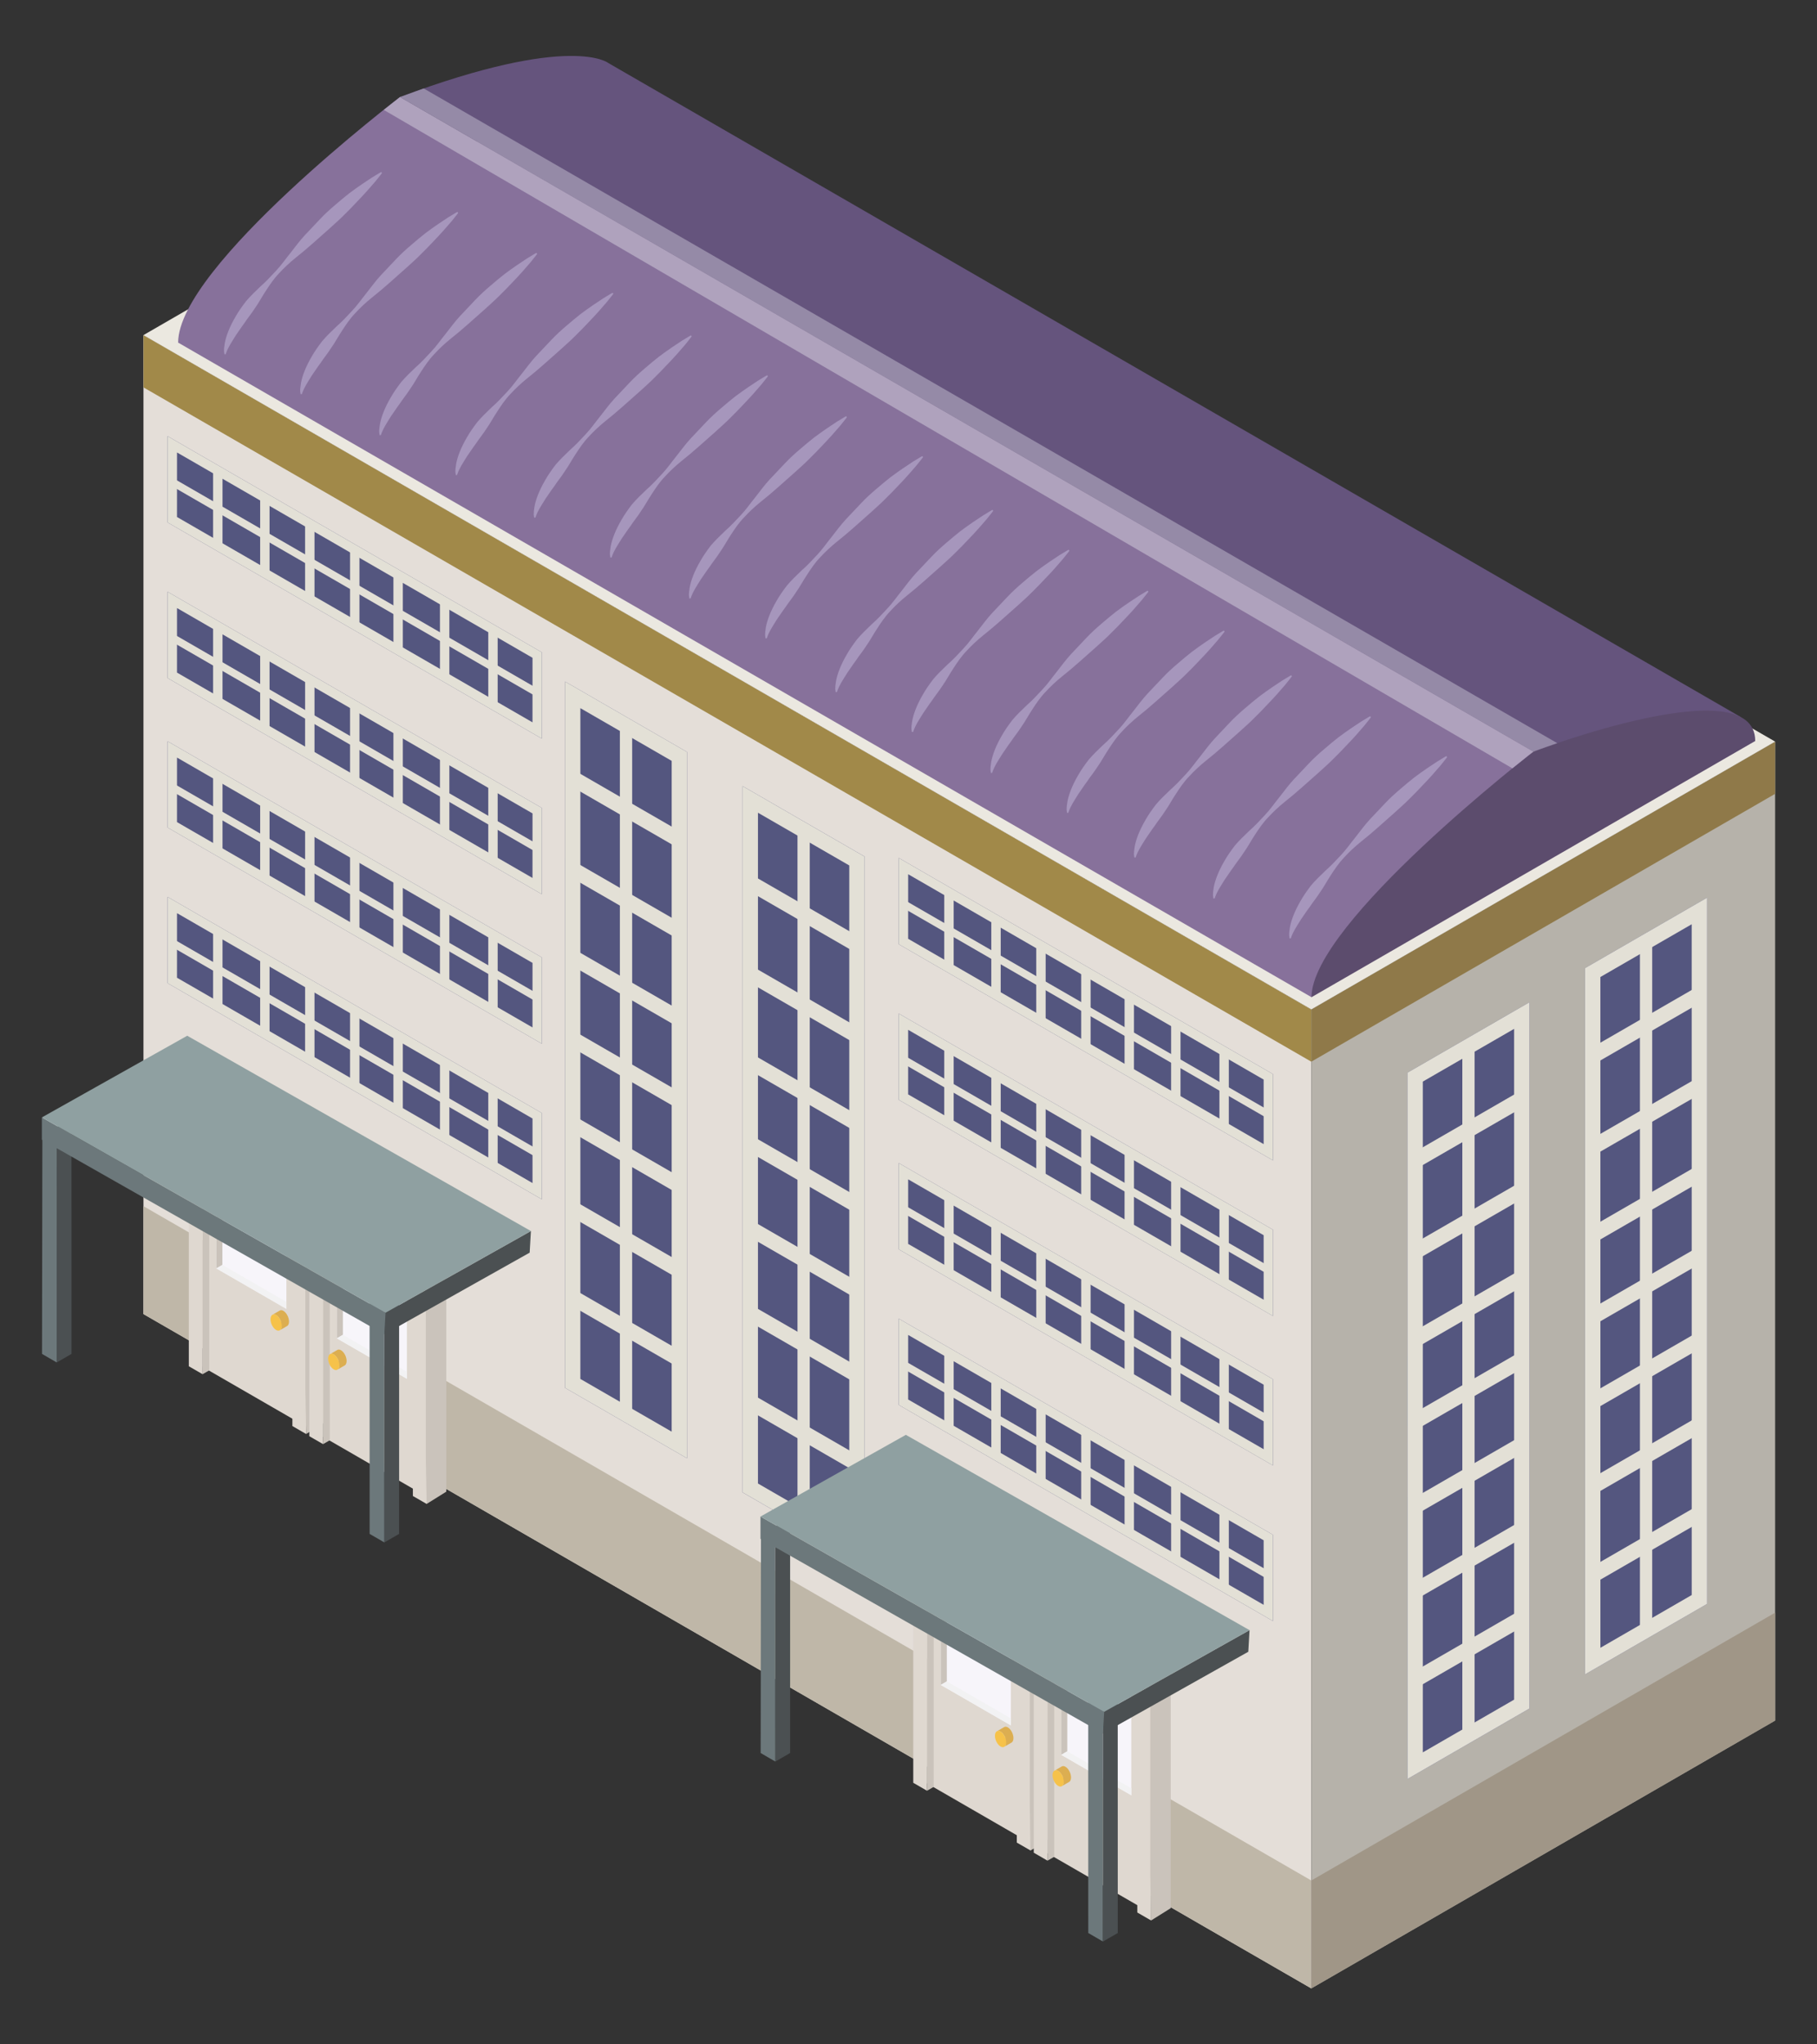 <?xml version="1.0" encoding="UTF-8"?> <!-- Creator: CorelDRAW 2018 (64-Bit) --> <svg xmlns="http://www.w3.org/2000/svg" xmlns:xlink="http://www.w3.org/1999/xlink" xml:space="preserve" width="32mm" height="36mm" style="shape-rendering:geometricPrecision; text-rendering:geometricPrecision; image-rendering:optimizeQuality; fill-rule:evenodd; clip-rule:evenodd" viewBox="0 0 3200 3600"><rect x="0" y="0" width="3200" height="3600" fill="#333333" stroke="none"/> <defs> <style type="text/css"> <![CDATA[ .fil23 {fill:#F7F5FA} .fil26 {fill:#F6C24A} .fil21 {fill:#F2F2F3} .fil22 {fill:#DFD8D0} .fil25 {fill:#DCAE51} .fil24 {fill:#CAC3BB} .fil16 {fill:#FEFEFE;fill-rule:nonzero} .fil10 {fill:#EBE8E0;fill-rule:nonzero} .fil4 {fill:#E4DED8;fill-rule:nonzero} .fil12 {fill:#E3E0D6;fill-rule:nonzero} .fil2 {fill:#DED853;fill-rule:nonzero} .fil5 {fill:#BFB7A8;fill-rule:nonzero} .fil3 {fill:#BFB75B;fill-rule:nonzero} .fil7 {fill:#B6B2AA;fill-rule:nonzero} .fil17 {fill:#AFA2BD;fill-rule:nonzero} .fil6 {fill:#A18949;fill-rule:nonzero} .fil20 {fill:#A696BC;fill-rule:nonzero} .fil8 {fill:#A09687;fill-rule:nonzero} .fil9 {fill:#8F7949;fill-rule:nonzero} .fil18 {fill:#958AA7;fill-rule:nonzero} .fil1 {fill:#85803C;fill-rule:nonzero} .fil29 {fill:#8FA0A1;fill-rule:nonzero} .fil19 {fill:#90849C;fill-rule:nonzero} .fil0 {fill:#675636;fill-rule:nonzero} .fil13 {fill:#87719B;fill-rule:nonzero} .fil27 {fill:#6C787B;fill-rule:nonzero} .fil14 {fill:#65547D;fill-rule:nonzero} .fil28 {fill:#4B5052;fill-rule:nonzero} .fil15 {fill:#5C4C6D;fill-rule:nonzero} .fil11 {fill:#54567F;fill-rule:nonzero} ]]> </style> </defs> <g id="Слой_x0020_1">  <g id="_2964230578688"> <polygon class="fil0" points="837.38,1255.1 967.1,1180.2 967.1,1182.32 "></polygon> <path class="fil1" d="M842.94 1445.18c-52.94,-30.59 -138.72,-30.59 -191.63,0 -52.92,30.53 -52.92,80.09 0,110.62 52.91,30.54 138.69,30.54 191.63,0 52.92,-30.53 52.92,-80.09 0,-110.62z"></path> <path class="fil2" d="M747.11 1237.32c-82.9,0 -150.12,67.24 -150.12,150.14 0,82.89 67.22,150.09 150.12,150.09 82.9,0 150.11,-67.2 150.11,-150.09 0,-82.9 -67.21,-150.14 -150.11,-150.14z"></path> <path class="fil3" d="M679.75 1253.44c-49.02,24.67 -82.76,75.32 -82.76,133.97 0,82.94 67.22,150.14 150.12,150.14 46.15,0 87.38,-20.88 114.93,-53.63 -19,9.4 -41.4,14.97 -67.42,14.97 -140.54,0 -178.87,-158.86 -114.87,-245.45z"></path> <path class="fil1" d="M563.85 1599.05c-52.92,-30.54 -138.71,-30.54 -191.62,0 -52.92,30.54 -52.92,80.09 0,110.63 52.91,30.54 138.7,30.54 191.62,0 52.91,-30.54 52.91,-80.09 0,-110.63z"></path> <path class="fil2" d="M468.06 1391.25c-82.92,0 -150.15,67.2 -150.15,150.09 0,82.9 67.23,150.1 150.15,150.1 82.87,0 150.09,-67.2 150.09,-150.1 0,-82.89 -67.22,-150.09 -150.09,-150.09z"></path> <path class="fil3" d="M400.69 1407.32c-49.03,24.71 -82.78,75.36 -82.78,134.02 0,82.9 67.23,150.1 150.15,150.1 46.13,0 87.37,-20.85 114.9,-53.59 -19.03,9.39 -41.39,14.92 -67.38,14.92 -140.59,0 -178.91,-158.85 -114.89,-245.45z"></path> <polygon class="fil4" points="252.64,2314.02 2309.46,3501.52 2309.48,1777.61 252.64,590.1 "></polygon> <polygon class="fil5" points="252.64,2314.02 2309.46,3501.52 2309.46,3311.49 252.64,2123.99 "></polygon> <polygon class="fil6" points="252.64,682.15 2309.48,1869.61 2309.48,1777.61 252.64,590.1 "></polygon> <polygon class="fil7" points="2309.46,1777.47 2309.48,3501.39 3126.28,3029.84 3126.28,1305.92 "></polygon> <polygon class="fil8" points="2309.48,3501.39 3126.28,3029.84 3126.28,2839.81 2309.48,3311.41 "></polygon> <polygon class="fil9" points="2309.46,1869.51 3126.28,1397.91 3126.28,1305.92 2309.46,1777.47 "></polygon> <polygon class="fil10" points="252.63,590.1 2309.46,1777.47 3126.28,1305.92 1069.34,118.21 "></polygon> <polygon class="fil11" points="995.02,2443.83 1209.97,2567.94 1209.99,1324.21 995.06,1200.14 "></polygon> <path class="fil12" d="M1022.11 1247.02l160.83 92.84 -0.03 1181.21 -160.82 -92.85 0.02 -1181.2zm-27.09 1196.81l214.95 124.11 0.02 -1243.73 -214.97 -124.1 0 1243.72z"></path> <polygon class="fil12" points="1010.03,1846.25 1195.01,1953.05 1195.01,1921.79 1010.03,1814.99 "></polygon> <polygon class="fil12" points="1010.01,2144.95 1195.01,2251.76 1195.01,2220.53 1010.01,2113.74 "></polygon> <polygon class="fil12" points="1010.03,1547.55 1195.02,1654.34 1195.02,1623.09 1010.03,1516.28 "></polygon> <polygon class="fil12" points="1010.03,1702.16 1195.01,1808.95 1195.01,1777.74 1010.03,1670.93 "></polygon> <polygon class="fil12" points="1010.01,1995.62 1195.01,2102.43 1195.01,2071.17 1010.01,1964.36 "></polygon> <polygon class="fil12" points="1010.01,2301.26 1195.01,2408.06 1195.01,2376.8 1010.01,2270 "></polygon> <polygon class="fil12" points="1010.03,1386.99 1195.02,1493.79 1195.02,1462.57 1010.03,1355.73 "></polygon> <polygon class="fil12" points="1091.7,2492.57 1113.33,2505.08 1113.33,1275.47 1091.7,1263 "></polygon> <polygon class="fil11" points="1307.79,2628.04 1522.75,2752.1 1522.75,1508.37 1307.84,1384.31 "></polygon> <path class="fil12" d="M1334.9 1431.18l160.79 92.84 0 1181.22 -160.81 -92.85 0.02 -1181.21zm-27.11 1196.81l214.96 124.11 0.02 -1243.68 -214.96 -124.11 -0.02 1243.68z"></path> <polygon class="fil12" points="1322.79,2030.42 1507.79,2137.21 1507.79,2106 1322.79,1999.2 "></polygon> <polygon class="fil12" points="1322.79,2329.16 1507.79,2435.96 1507.79,2404.71 1322.79,2297.9 "></polygon> <polygon class="fil12" points="1322.79,1731.71 1507.79,1838.51 1507.79,1807.25 1322.79,1700.46 "></polygon> <polygon class="fil12" points="1322.79,1886.32 1507.79,1993.16 1507.79,1961.9 1322.79,1855.1 "></polygon> <polygon class="fil12" points="1322.79,2179.79 1507.79,2286.59 1507.79,2255.33 1322.79,2148.53 "></polygon> <polygon class="fil12" points="1322.79,2485.42 1507.79,2592.27 1507.79,2560.97 1322.79,2454.16 "></polygon> <polygon class="fil12" points="1322.79,1571.15 1507.79,1678 1507.79,1646.73 1322.79,1539.94 "></polygon> <polygon class="fil12" points="1404.49,2676.78 1426.1,2689.29 1426.11,1459.63 1404.49,1447.18 "></polygon> <path class="fil13" d="M313.72 603.29l1996.04 1152.71 390.68 -432.47 -1996.01 -1152.62c0,0 -390.71,297.89 -390.71,432.38z"></path> <path class="fil14" d="M704.43 170.91l1996.01 1152.62 365.66 -60.65 -1994.73 -1151.9c0,0 -64.88,-53.17 -366.94,59.93z"></path> <path class="fil15" d="M2700.44 1323.53c0,0 -390.71,302.11 -390.68,432.47l390.73 -225.59 390.7 -225.55c0,-130.36 -390.75,18.67 -390.75,18.67z"></path> <path class="fil16" d="M745.6 155.97l0.63 -0.25c-0.22,0.09 -0.41,0.17 -0.63,0.25z"></path> <path class="fil17" d="M2663.53 1353l-1987.66 -1159.47 28.56 -22.62 1996.01 1152.62c0,0 -14.11,10.93 -36.91,29.47z"></path> <path class="fil18" d="M2700.44 1323.53l0 0 -1996.01 -1152.62 41.17 -14.94c0.22,-0.08 0.41,-0.16 0.64,-0.2l1996.32 1152.88c-25.91,8.72 -42.12,14.88 -42.12,14.88l0 0z"></path> <path class="fil19" d="M2663.53 1353l0 0c22.8,-18.54 36.91,-29.47 36.91,-29.47l0 0c0,0 16.21,-6.16 42.07,-14.93l0.05 0.05 -42.12 14.88 -36.91 29.47z"></path> <path class="fil20" d="M655.26 312.5c-9.9,6.46 -24.04,15.77 -40.17,27.85 -7.85,6.34 -16.43,13.14 -25.09,20.8 -8.79,7.49 -17.87,15.61 -26.48,24.85 -8.69,9.14 -17.65,18.63 -26.7,28.23 -9.02,9.75 -17.07,20.68 -25.37,31.3 -8.51,10.43 -16.13,21.66 -25.23,31.18 -9,9.71 -17.74,19.27 -27.43,27.65 -9.16,8.76 -18.14,17.36 -25.64,26.29 -7.17,9.31 -13.49,18.33 -18.57,27.38 -10.39,17.7 -16.59,34.24 -18.75,46.45 -1.05,6.08 -1.45,10.98 -1.31,14.29l0.75 5.2 2.26 -0.14c0,0 1.54,-6.25 7.3,-16.2 2.77,-4.93 6.58,-10.72 10.69,-17.4 4.69,-6.46 9.34,-13.99 15.29,-21.85 5.28,-8.18 12.25,-16.34 18.29,-25.87 6.57,-9.15 12.16,-19.95 19.08,-30.37 6.84,-10.5 14.08,-21.3 23.19,-30.79 8.85,-9.65 18.64,-18.79 29.05,-27.22 21.13,-16.63 40.52,-34.71 59.3,-51.17 9.13,-8.46 18.35,-16.29 26.33,-24.45 8.21,-7.96 15.67,-15.83 22.53,-23.1 13.97,-14.37 24.93,-27.14 32.64,-36.06 7.52,-9.15 11.56,-14.68 11.56,-14.68l-1.47 -1.74c0,0 -6.03,3.27 -16.05,9.57z"></path> <path class="fil20" d="M789.42 382.72c-9.88,6.46 -24.02,15.73 -40.17,27.9 -7.86,6.29 -16.38,13.14 -25.07,20.76 -8.79,7.49 -17.86,15.6 -26.5,24.79 -8.69,9.18 -17.61,18.67 -26.7,28.28 -9.02,9.71 -17.06,20.71 -25.34,31.31 -8.52,10.42 -16.16,21.69 -25.27,31.22 -8.95,9.65 -17.76,19.26 -27.4,27.6 -9.18,8.81 -18.15,17.35 -25.66,26.29 -7.16,9.32 -13.49,18.37 -18.56,27.39 -10.4,17.73 -16.6,34.24 -18.75,46.44 -1.04,6.09 -1.45,10.94 -1.32,14.34l0.75 5.14 2.24 -0.08c0,0 1.59,-6.26 7.31,-16.2 2.77,-4.98 6.59,-10.77 10.7,-17.45 4.71,-6.46 9.33,-14.03 15.3,-21.81 5.27,-8.21 12.23,-16.38 18.24,-25.91 6.6,-9.14 12.19,-19.94 19.16,-30.37 6.8,-10.5 14.05,-21.3 23.14,-30.79 8.87,-9.66 18.65,-18.76 29.08,-27.22 21.1,-16.58 40.51,-34.7 59.28,-51.16 9.14,-8.43 18.36,-16.25 26.33,-24.46 8.22,-7.96 15.67,-15.82 22.57,-23.1 13.94,-14.33 24.93,-27.09 32.59,-36.06 7.52,-9.15 11.6,-14.68 11.6,-14.68l-1.5 -1.74c0,0 -5.98,3.28 -16.05,9.57z"></path> <path class="fil20" d="M928.57 454.85c-9.89,6.51 -24.04,15.74 -40.17,27.9 -7.87,6.29 -16.39,13.14 -25.07,20.76 -8.8,7.53 -17.87,15.61 -26.51,24.84 -8.65,9.15 -17.6,18.63 -26.69,28.25 -9.02,9.69 -17.06,20.71 -25.34,31.29 -8.56,10.42 -16.15,21.66 -25.28,31.22 -8.94,9.66 -17.73,19.23 -27.39,27.61 -9.16,8.76 -18.16,17.35 -25.72,26.28 -7.11,9.32 -13.4,18.37 -18.5,27.39 -10.4,17.74 -16.59,34.24 -18.73,46.44 -1.08,6.09 -1.48,10.98 -1.35,14.3l0.74 5.19 2.28 -0.09c0,0 1.57,-6.25 7.29,-16.2 2.77,-4.98 6.58,-10.77 10.7,-17.45 4.7,-6.46 9.35,-13.98 15.3,-21.86 5.28,-8.16 12.22,-16.32 18.24,-25.86 6.63,-9.13 12.21,-19.94 19.14,-30.37 6.83,-10.5 14.07,-21.3 23.16,-30.74 8.86,-9.69 18.64,-18.84 29.07,-27.26 21.12,-16.64 40.51,-34.71 59.28,-51.17 9.14,-8.46 18.34,-16.28 26.33,-24.46 8.24,-7.96 15.68,-15.82 22.57,-23.05 13.95,-14.37 24.93,-27.14 32.59,-36.11 7.55,-9.14 11.59,-14.72 11.59,-14.72l-1.49 -1.7c0,0 -5.98,3.28 -16.04,9.57z"></path> <path class="fil20" d="M1062.75 525.12c-9.91,6.46 -24.05,15.73 -40.19,27.86 -7.86,6.29 -16.4,13.14 -25.08,20.75 -8.79,7.49 -17.85,15.61 -26.5,24.83 -8.66,9.16 -17.61,18.64 -26.69,28.25 -9.01,9.74 -17.07,20.67 -25.34,31.3 -8.53,10.43 -16.17,21.69 -25.23,31.23 -9,9.65 -17.79,19.21 -27.44,27.59 -9.17,8.81 -18.17,17.4 -25.66,26.34 -7.15,9.27 -13.46,18.32 -18.55,27.34 -10.4,17.73 -16.57,34.24 -18.74,46.45 -1.07,6.13 -1.46,10.97 -1.33,14.33l0.75 5.14 2.26 -0.08c0,0 1.56,-6.25 7.31,-16.24 2.74,-4.94 6.56,-10.72 10.67,-17.4 4.7,-6.46 9.34,-14 15.3,-21.82 5.28,-8.21 12.24,-16.37 18.28,-25.9 6.57,-9.15 12.15,-19.95 19.12,-30.33 6.81,-10.55 14.04,-21.35 23.13,-30.79 8.88,-9.7 18.67,-18.8 29.08,-27.26 21.11,-16.63 40.53,-34.71 59.3,-51.17 9.12,-8.42 18.33,-16.25 26.32,-24.45 8.22,-7.96 15.68,-15.83 22.55,-23.1 13.96,-14.34 24.95,-27.09 32.6,-36.07 7.55,-9.14 11.58,-14.68 11.58,-14.68l-1.46 -1.73c0,0 -5.99,3.31 -16.04,9.61z"></path> <path class="fil20" d="M1200.75 600.14c-9.88,6.47 -24.01,15.74 -40.18,27.87 -7.85,6.29 -16.39,13.14 -25.06,20.75 -8.82,7.53 -17.87,15.61 -26.52,24.83 -8.67,9.15 -17.59,18.64 -26.69,28.25 -9.01,9.74 -17.03,20.71 -25.33,31.3 -8.55,10.43 -16.16,21.69 -25.26,31.22 -8.97,9.66 -17.76,19.22 -27.43,27.6 -9.16,8.8 -18.14,17.36 -25.67,26.28 -7.13,9.32 -13.46,18.38 -18.53,27.4 -10.38,17.73 -16.6,34.24 -18.76,46.45 -1.05,6.08 -1.43,10.97 -1.32,14.32l0.74 5.15 2.27 -0.08c0,0 1.56,-6.3 7.29,-16.21 2.79,-4.98 6.6,-10.75 10.71,-17.43 4.65,-6.46 9.36,-14 15.29,-21.82 5.27,-8.17 12.21,-16.38 18.23,-25.9 6.63,-9.15 12.23,-19.95 19.17,-30.37 6.81,-10.51 14.04,-21.32 23.16,-30.79 8.87,-9.66 18.62,-18.76 29.05,-27.23 21.13,-16.59 40.52,-34.71 59.31,-51.16 9.15,-8.42 18.31,-16.26 26.31,-24.45 8.19,-7.92 15.67,-15.79 22.57,-23.1 13.94,-14.34 24.93,-27.09 32.61,-36.08 7.51,-9.14 11.56,-14.67 11.56,-14.67l-1.48 -1.74c0,0 -5.98,3.32 -16.04,9.61z"></path> <path class="fil20" d="M1334.93 670.36c-9.9,6.47 -24.04,15.75 -40.2,27.86 -7.85,6.3 -16.38,13.14 -25.05,20.76 -8.8,7.53 -17.88,15.65 -26.53,24.84 -8.65,9.19 -17.59,18.63 -26.69,28.28 -8.98,9.7 -17.05,20.67 -25.34,31.27 -8.54,10.46 -16.13,21.69 -25.24,31.21 -8.99,9.69 -17.75,19.27 -27.42,27.65 -9.18,8.76 -18.17,17.34 -25.7,26.28 -7.12,9.32 -13.43,18.34 -18.51,27.35 -10.4,17.74 -16.56,34.24 -18.75,46.45 -1.06,6.07 -1.46,10.97 -1.33,14.33l0.74 5.15 2.24 -0.09c0,0 1.59,-6.25 7.31,-16.2 2.79,-4.98 6.59,-10.72 10.71,-17.45 4.71,-6.46 9.35,-13.98 15.29,-21.82 5.29,-8.16 12.23,-16.37 18.25,-25.89 6.59,-9.14 12.22,-19.96 19.15,-30.37 6.81,-10.51 14.07,-21.31 23.16,-30.75 8.87,-9.7 18.65,-18.81 29.07,-27.27 21.1,-16.59 40.51,-34.7 59.28,-51.12 9.15,-8.46 18.34,-16.29 26.32,-24.46 8.25,-7.95 15.68,-15.82 22.56,-23.09 13.96,-14.38 24.94,-27.14 32.61,-36.11 7.53,-9.15 11.59,-14.67 11.59,-14.67l-1.5 -1.7c0,0 -5.98,3.27 -16.02,9.56z"></path> <path class="fil20" d="M1474.06 742.49c-9.89,6.48 -24.02,15.75 -40.19,27.87 -7.84,6.29 -16.38,13.14 -25.07,20.76 -8.77,7.52 -17.86,15.6 -26.48,24.83 -8.68,9.14 -17.64,18.63 -26.72,28.24 -8.99,9.74 -17.04,20.71 -25.34,31.35 -8.5,10.38 -16.14,21.6 -25.2,31.17 -9.01,9.66 -17.79,19.23 -27.46,27.65 -9.14,8.76 -18.16,17.36 -25.71,26.25 -7.11,9.35 -13.41,18.37 -18.49,27.39 -10.39,17.73 -16.61,34.24 -18.72,46.44 -1.08,6.09 -1.51,10.97 -1.38,14.33l0.76 5.15 2.28 -0.08c0,0 1.54,-6.26 7.27,-16.21 2.79,-4.98 6.58,-10.76 10.71,-17.44 4.7,-6.46 9.33,-13.99 15.3,-21.81 5.28,-8.18 12.25,-16.39 18.24,-25.91 6.62,-9.14 12.21,-19.94 19.12,-30.37 6.83,-10.5 14.07,-21.3 23.2,-30.74 8.87,-9.71 18.63,-18.81 29.05,-27.28 21.1,-16.57 40.51,-34.69 59.29,-51.16 9.16,-8.42 18.35,-16.24 26.32,-24.45 8.24,-7.91 15.68,-15.79 22.55,-23.06 13.96,-14.37 24.94,-27.13 32.62,-36.1 7.54,-9.16 11.58,-14.68 11.58,-14.68l-1.5 -1.7c0,0 -5.98,3.27 -16.03,9.56z"></path> <path class="fil20" d="M1608.23 812.72c-9.9,6.46 -24.04,15.78 -40.17,27.85 -7.86,6.31 -16.42,13.19 -25.06,20.76 -8.82,7.49 -17.91,15.62 -26.5,24.84 -8.7,9.15 -17.62,18.63 -26.74,28.28 -8.99,9.75 -17.03,20.68 -25.34,31.31 -8.51,10.42 -16.11,21.65 -25.21,31.22 -9.01,9.66 -17.79,19.23 -27.45,27.56 -9.15,8.8 -18.17,17.4 -25.67,26.33 -7.13,9.31 -13.46,18.33 -18.53,27.34 -10.38,17.74 -16.6,34.24 -18.76,46.45 -1.04,6.12 -1.44,10.98 -1.31,14.33l0.74 5.2 2.26 -0.14c0,0 1.56,-6.24 7.28,-16.2 2.8,-4.93 6.59,-10.72 10.71,-17.4 4.7,-6.51 9.33,-13.98 15.3,-21.86 5.28,-8.21 12.25,-16.33 18.25,-25.86 6.6,-9.18 12.18,-19.99 19.14,-30.37 6.82,-10.5 14.04,-21.35 23.14,-30.79 8.88,-9.69 18.67,-18.79 29.08,-27.22 21.13,-16.63 40.53,-34.7 59.3,-51.17 9.12,-8.46 18.35,-16.29 26.32,-24.5 8.22,-7.91 15.67,-15.77 22.57,-23.05 13.95,-14.37 24.91,-27.13 32.58,-36.11 7.53,-9.1 11.58,-14.67 11.58,-14.67l-1.47 -1.7c0,0 -5.99,3.28 -16.04,9.57z"></path> <path class="fil20" d="M1731.8 907.35c-9.92,6.46 -24.07,15.74 -40.2,27.86 -7.87,6.33 -16.41,13.15 -25.06,20.75 -8.82,7.54 -17.87,15.62 -26.5,24.85 -8.67,9.14 -17.62,18.63 -26.72,28.29 -9.01,9.69 -17.05,20.66 -25.35,31.29 -8.5,10.42 -16.13,21.66 -25.23,31.18 -8.98,9.66 -17.75,19.27 -27.4,27.6 -9.17,8.81 -18.18,17.4 -25.7,26.33 -7.12,9.32 -13.45,18.34 -18.5,27.34 -10.42,17.75 -16.61,34.29 -18.77,46.46 -1.07,6.07 -1.47,10.97 -1.35,14.33l0.75 5.19 2.28 -0.14c0,0 1.55,-6.24 7.27,-16.2 2.79,-4.93 6.59,-10.75 10.74,-17.4 4.66,-6.5 9.32,-14.03 15.27,-21.86 5.27,-8.16 12.23,-16.37 18.26,-25.86 6.6,-9.18 12.19,-19.94 19.14,-30.4 6.78,-10.5 14.05,-21.31 23.16,-30.79 8.84,-9.66 18.62,-18.76 29.05,-27.18 21.13,-16.64 40.52,-34.76 59.29,-51.17 9.14,-8.46 18.35,-16.28 26.32,-24.5 8.22,-7.9 15.66,-15.78 22.56,-23.05 13.98,-14.38 24.94,-27.14 32.61,-36.11 7.53,-9.15 11.57,-14.68 11.57,-14.68l-1.48 -1.7c0,0 -5.98,3.28 -16.01,9.57z"></path> <path class="fil20" d="M1865.95 977.57c-9.91,6.47 -24.05,15.74 -40.17,27.91 -7.89,6.29 -16.41,13.09 -25.09,20.71 -8.79,7.53 -17.86,15.65 -26.49,24.84 -8.66,9.19 -17.61,18.67 -26.73,28.28 -8.99,9.7 -17.03,20.67 -25.33,31.3 -8.51,10.43 -16.13,21.65 -25.23,31.23 -9,9.65 -17.75,19.21 -27.42,27.59 -9.17,8.82 -18.16,17.37 -25.69,26.29 -7.13,9.32 -13.46,18.37 -18.53,27.39 -10.38,17.7 -16.57,34.24 -18.72,46.4 -1.09,6.09 -1.49,10.98 -1.34,14.34l0.72 5.18 2.27 -0.12c0,0 1.6,-6.25 7.28,-16.2 2.8,-4.94 6.59,-10.72 10.73,-17.4 4.69,-6.51 9.34,-14.03 15.27,-21.86 5.3,-8.17 12.25,-16.33 18.27,-25.86 6.59,-9.18 12.19,-19.95 19.16,-30.42 6.76,-10.46 14.04,-21.26 23.15,-30.74 8.83,-9.7 18.64,-18.81 29.04,-27.22 21.13,-16.63 40.52,-34.75 59.29,-51.17 9.14,-8.42 18.34,-16.25 26.33,-24.45 8.23,-7.96 15.65,-15.83 22.55,-23.1 13.97,-14.34 24.96,-27.09 32.61,-36.07 7.55,-9.14 11.6,-14.68 11.6,-14.68l-1.51 -1.73c0,0 -5.98,3.27 -16.02,9.56z"></path> <path class="fil20" d="M2005.12 1049.71c-9.9,6.47 -24.07,15.74 -40.2,27.85 -7.87,6.35 -16.4,13.19 -25.09,20.77 -8.78,7.52 -17.85,15.61 -26.49,24.83 -8.66,9.15 -17.61,18.68 -26.72,28.29 -8.99,9.69 -17.04,20.67 -25.34,31.29 -8.52,10.38 -16.13,21.66 -25.23,31.18 -8.99,9.66 -17.78,19.27 -27.43,27.65 -9.12,8.76 -18.14,17.31 -25.69,26.29 -7.11,9.31 -13.44,18.38 -18.52,27.35 -10.39,17.73 -16.56,34.27 -18.72,46.44 -1.06,6.12 -1.48,10.97 -1.32,14.33l0.72 5.19 2.25 -0.12c0,0 1.58,-6.21 7.28,-16.21 2.79,-4.93 6.62,-10.76 10.74,-17.4 4.68,-6.51 9.34,-14.03 15.27,-21.85 5.29,-8.18 12.26,-16.39 18.26,-25.86 6.61,-9.19 12.2,-19.99 19.15,-30.42 6.81,-10.5 14.03,-21.31 23.16,-30.75 8.86,-9.69 18.63,-18.79 29.08,-27.26 21.07,-16.59 40.48,-34.71 59.26,-51.16 9.15,-8.43 18.36,-16.25 26.33,-24.47 8.22,-7.9 15.68,-15.78 22.54,-23.05 13.96,-14.37 24.96,-27.09 32.61,-36.11 7.54,-9.1 11.6,-14.67 11.6,-14.67l-1.5 -1.7c0,0 -5.98,3.27 -16,9.57z"></path> <path class="fil20" d="M2139.28 1119.93c-9.91,6.46 -24.05,15.78 -40.2,27.9 -7.87,6.29 -16.39,13.14 -25.08,20.76 -8.78,7.49 -17.86,15.6 -26.5,24.84 -8.66,9.13 -17.62,18.62 -26.72,28.23 -8.98,9.74 -17.03,20.68 -25.33,31.31 -8.51,10.42 -16.13,21.64 -25.22,31.22 -9.01,9.65 -17.76,19.23 -27.46,27.61 -9.15,8.75 -18.13,17.34 -25.66,26.28 -7.14,9.31 -13.46,18.37 -18.55,27.39 -10.37,17.69 -16.56,34.24 -18.71,46.44 -1.07,6.09 -1.47,10.97 -1.34,14.29l0.74 5.19 2.27 -0.13c0,0 1.57,-6.24 7.3,-16.2 2.79,-4.93 6.57,-10.72 10.71,-17.4 4.68,-6.5 9.32,-13.98 15.28,-21.86 5.27,-8.16 12.23,-16.33 18.25,-25.86 6.59,-9.18 12.2,-19.94 19.15,-30.37 6.8,-10.5 14.05,-21.35 23.16,-30.79 8.84,-9.69 18.63,-18.8 29.06,-27.22 21.09,-16.63 40.51,-34.7 59.28,-51.16 9.14,-8.47 18.34,-16.3 26.32,-24.46 8.22,-7.96 15.69,-15.82 22.58,-23.1 13.95,-14.32 24.93,-27.13 32.59,-36.11 7.54,-9.1 11.59,-14.62 11.59,-14.62l-1.49 -1.75c0,0 -5.99,3.31 -16.02,9.57z"></path> <path class="fil20" d="M2257.83 1198.66c-9.89,6.46 -24.03,15.73 -40.17,27.9 -7.87,6.29 -16.4,13.14 -25.07,20.71 -8.82,7.54 -17.86,15.65 -26.52,24.84 -8.67,9.18 -17.59,18.62 -26.69,28.28 -9.01,9.71 -17.05,20.68 -25.36,31.31 -8.52,10.42 -16.15,21.64 -25.23,31.21 -8.98,9.66 -17.78,19.23 -27.42,27.61 -9.17,8.76 -18.18,17.35 -25.69,26.29 -7.13,9.3 -13.43,18.37 -18.52,27.39 -10.37,17.73 -16.6,34.24 -18.76,46.44 -1.05,6.09 -1.44,10.97 -1.32,14.34l0.74 5.14 2.26 -0.13c0,0 1.56,-6.24 7.29,-16.16 2.77,-4.97 6.58,-10.76 10.72,-17.44 4.7,-6.51 9.32,-13.99 15.29,-21.86 5.25,-8.16 12.22,-16.34 18.25,-25.86 6.58,-9.19 12.18,-19.99 19.15,-30.37 6.78,-10.5 14.02,-21.35 23.16,-30.79 8.85,-9.66 18.61,-18.8 29.06,-27.23 21.1,-16.62 40.51,-34.69 59.29,-51.16 9.12,-8.42 18.33,-16.24 26.31,-24.45 8.24,-7.96 15.67,-15.82 22.56,-23.1 13.96,-14.33 24.95,-27.09 32.6,-36.06 7.53,-9.15 11.59,-14.72 11.59,-14.72l-1.48 -1.7c0,0 -5.98,3.28 -16.04,9.57z"></path> <path class="fil20" d="M2396.97 1270.79c-9.88,6.46 -24.02,15.74 -40.18,27.9 -7.85,6.29 -16.38,13.14 -25.05,20.76 -8.79,7.49 -17.9,15.57 -26.53,24.79 -8.67,9.19 -17.59,18.64 -26.69,28.28 -9.01,9.71 -17.05,20.68 -25.34,31.31 -8.54,10.42 -16.15,21.65 -25.26,31.22 -8.97,9.66 -17.75,19.23 -27.41,27.61 -9.15,8.75 -18.15,17.35 -25.71,26.28 -7.1,9.32 -13.47,18.37 -18.5,27.34 -10.38,17.74 -16.6,34.29 -18.76,46.49 -1.04,6.09 -1.44,10.94 -1.32,14.29l0.76 5.2 2.24 -0.14c0,0 1.58,-6.21 7.29,-16.2 2.8,-4.93 6.6,-10.72 10.72,-17.43 4.7,-6.47 9.36,-13.95 15.29,-21.83 5.27,-8.16 12.23,-16.37 18.25,-25.86 6.6,-9.18 12.22,-19.94 19.12,-30.37 6.83,-10.5 14.06,-21.35 23.19,-30.79 8.87,-9.69 18.63,-18.79 29.07,-27.22 21.1,-16.63 40.51,-34.75 59.28,-51.16 9.15,-8.46 18.34,-16.3 26.32,-24.46 8.24,-7.96 15.67,-15.82 22.55,-23.1 13.97,-14.32 24.95,-27.09 32.63,-36.11 7.51,-9.14 11.57,-14.62 11.57,-14.62l-1.49 -1.75c0,0 -5.98,3.28 -16.04,9.57z"></path> <path class="fil20" d="M2531.15 1341.06c-9.9,6.42 -24.04,15.73 -40.21,27.86 -7.84,6.29 -16.37,13.09 -25.05,20.75 -8.79,7.53 -17.88,15.61 -26.51,24.83 -8.66,9.15 -17.61,18.63 -26.71,28.25 -8.97,9.74 -17.03,20.67 -25.33,31.3 -8.51,10.43 -16.15,21.65 -25.23,31.23 -9,9.64 -17.79,19.21 -27.44,27.59 -9.13,8.8 -18.16,17.35 -25.68,26.29 -7.13,9.32 -13.45,18.37 -18.51,27.39 -10.41,17.7 -16.6,34.24 -18.76,46.45 -1.06,6.08 -1.46,10.97 -1.33,14.32l0.75 5.15 2.24 -0.08c0,0 1.58,-6.3 7.31,-16.24 2.77,-4.94 6.58,-10.72 10.71,-17.4 4.7,-6.47 9.33,-14.03 15.3,-21.82 5.28,-8.16 12.24,-16.37 18.24,-25.86 6.63,-9.19 12.21,-19.99 19.13,-30.41 6.82,-10.51 14.08,-21.31 23.16,-30.79 8.87,-9.66 18.66,-18.81 29.08,-27.22 21.1,-16.64 40.51,-34.71 59.28,-51.17 9.15,-8.43 18.34,-16.25 26.32,-24.46 8.24,-7.95 15.71,-15.82 22.56,-23.09 13.96,-14.34 24.93,-27.09 32.61,-36.07 7.52,-9.14 11.59,-14.68 11.59,-14.68l-1.5 -1.7c0,0 -5.98,3.23 -16.02,9.58z"></path> <polygon class="fil21" points="332.55,1876.02 539.18,1995.33 575.18,1974.49 368.55,1855.19 "></polygon> <polygon class="fil22" points="356.81,2407 525.75,2504.52 525.75,2015.53 356.81,1918 "></polygon> <polygon class="fil23" points="381.01,2233.59 504.38,2304.8 504.38,2031.19 381.01,1959.98 "></polygon> <polygon class="fil24" points="356.81,2419.08 356.81,2419.92 368.55,2413.12 368.55,1924.81 356.81,1918 "></polygon> <polygon class="fil24" points="381.01,2233.59 391.65,2227.43 391.65,1966.11 381.01,1959.98 "></polygon> <polygon class="fil21" points="381.01,2233.59 504.38,2304.8 504.38,2292.5 391.65,2227.43 "></polygon> <polygon class="fil22" points="332.55,2405.94 356.81,2419.92 356.81,1918 514.94,2009.28 514.94,2511.2 539.18,2525.23 539.18,1995.33 332.55,1876.02 "></polygon> <polygon class="fil25" points="508.2,2321.64 507.29,2318.87 506.06,2316.24 504.63,2313.77 502.92,2311.56 501.07,2309.77 499.11,2308.33 497.12,2307.42 495.25,2307.13 493.57,2307.39 492.11,2308.15 479.3,2315.55 480.78,2314.79 482.44,2314.54 484.3,2314.83 486.31,2315.72 488.28,2317.13 490.11,2318.96 491.81,2321.17 493.3,2323.64 494.49,2326.27 494.83,2327.29 481.65,2327.33 495.98,2337.15 495.41,2339.24 494.49,2340.99 493.3,2342.27 506.06,2334.82 507.29,2333.59 508.2,2331.89 508.78,2329.76 508.99,2327.21 508.78,2324.45 "></polygon> <path class="fil26" d="M476.39 2323.21c0,7.23 4.48,15.69 9.92,18.84 5.42,3.19 9.87,-0.17 9.87,-7.44 0,-7.23 -4.45,-15.74 -9.87,-18.89 -5.44,-3.15 -9.92,0.18 -9.92,7.49z"></path> <polygon class="fil24" points="537.77,2073.37 537.77,2445.53 539.18,2525.23 573.77,2503.63 573.77,1973.73 537.77,1994.48 "></polygon> <polygon class="fil21" points="544.74,1999.12 751.37,2118.42 787.4,2097.62 580.76,1978.32 "></polygon> <polygon class="fil22" points="568.99,2530.08 737.97,2627.65 737.97,2138.66 568.99,2041.13 "></polygon> <polygon class="fil23" points="593.23,2356.69 716.59,2427.93 716.59,2154.31 593.23,2083.11 "></polygon> <polygon class="fil24" points="568.99,2542.25 568.99,2543.05 580.76,2536.25 580.76,2047.9 568.99,2041.13 "></polygon> <polygon class="fil24" points="593.23,2356.69 603.86,2350.56 603.86,2089.19 593.23,2083.11 "></polygon> <polygon class="fil21" points="593.23,2356.69 716.59,2427.93 716.59,2415.63 603.86,2350.56 "></polygon> <polygon class="fil22" points="544.74,2529.07 568.99,2543.05 568.99,2041.13 727.15,2132.41 727.15,2634.38 751.37,2648.33 751.37,2118.42 544.74,1999.12 "></polygon> <polygon class="fil25" points="609.64,2390.96 608.76,2388.2 607.52,2385.56 606.05,2383.09 604.36,2380.92 602.51,2379.05 600.51,2377.65 598.56,2376.76 596.72,2376.46 595,2376.71 593.56,2377.48 580.76,2384.89 582.21,2384.11 583.89,2383.86 585.76,2384.2 587.75,2385.05 589.72,2386.45 591.58,2388.29 593.25,2390.49 594.74,2392.96 595.93,2395.56 596.27,2396.62 583.09,2396.66 597.43,2406.49 596.85,2408.58 595.93,2410.31 594.74,2411.59 607.52,2404.19 608.76,2402.91 609.64,2401.21 610.23,2399.09 610.44,2396.53 610.23,2393.77 "></polygon> <path class="fil26" d="M577.83 2392.54c0,7.22 4.48,15.74 9.92,18.88 5.43,3.15 9.88,-0.22 9.88,-7.49 0,-7.23 -4.45,-15.73 -9.88,-18.88 -5.44,-3.14 -9.92,0.21 -9.92,7.49z"></path> <polygon class="fil24" points="749.96,2196.5 749.96,2568.62 751.37,2648.33 785.99,2626.76 785.99,2096.85 749.96,2117.61 "></polygon> <polygon class="fil21" points="1608.38,2609.45 1815.01,2728.76 1851.04,2707.96 1644.39,2588.65 "></polygon> <polygon class="fil22" points="1632.62,3140.42 1801.59,3238 1801.59,2749 1632.62,2651.48 "></polygon> <polygon class="fil23" points="1656.87,2967.02 1780.23,3038.26 1780.23,2764.65 1656.87,2693.46 "></polygon> <polygon class="fil24" points="1632.62,3152.59 1632.62,3153.4 1644.39,3146.6 1644.39,2658.24 1632.62,2651.48 "></polygon> <polygon class="fil24" points="1656.87,2967.02 1667.5,2960.89 1667.5,2699.58 1656.87,2693.46 "></polygon> <polygon class="fil21" points="1656.87,2967.02 1780.23,3038.26 1780.23,3025.97 1667.5,2960.89 "></polygon> <polygon class="fil22" points="1608.38,3139.4 1632.62,3153.4 1632.62,2651.48 1790.75,2742.74 1790.75,3244.71 1815.01,3258.66 1815.01,2728.76 1608.38,2609.45 "></polygon> <polygon class="fil25" points="1784.03,3055.1 1783.11,3052.34 1781.91,3049.66 1780.43,3047.24 1778.76,3045.02 1776.91,3043.2 1774.92,3041.79 1772.95,3040.9 1771.07,3040.6 1769.39,3040.85 1767.97,3041.62 1755.18,3048.98 1756.6,3048.25 1758.27,3048 1760.16,3048.3 1762.13,3049.19 1764.11,3050.59 1765.97,3052.42 1767.63,3054.63 1769.13,3057.1 1770.32,3059.69 1770.67,3060.75 1757.49,3060.8 1771.84,3070.63 1771.24,3072.71 1770.32,3074.45 1769.13,3075.69 1781.91,3068.33 1783.11,3067.06 1784.03,3065.35 1784.63,3063.19 1784.82,3060.67 1784.63,3057.91 "></polygon> <path class="fil26" d="M1752.25 3056.63c0,7.28 4.45,15.78 9.88,18.89 5.46,3.15 9.89,-0.17 9.89,-7.45 0,-7.22 -4.43,-15.73 -9.89,-18.88 -5.43,-3.19 -9.88,0.17 -9.88,7.44z"></path> <polygon class="fil24" points="1813.6,2806.85 1813.6,3179 1815.01,3258.66 1849.63,3237.1 1849.63,2707.15 1813.6,2727.95 "></polygon> <polygon class="fil21" points="1820.59,2732.58 2027.23,2851.89 2063.25,2831.08 1856.61,2711.78 "></polygon> <polygon class="fil22" points="1844.82,3263.55 2013.79,3361.13 2013.79,2872.13 1844.82,2774.56 "></polygon> <polygon class="fil23" points="1869.06,3090.15 1992.4,3161.39 1992.4,2887.73 1869.06,2816.59 "></polygon> <polygon class="fil24" points="1844.82,3275.67 1844.82,3276.53 1856.61,3269.72 1856.61,2781.37 1844.82,2774.56 "></polygon> <polygon class="fil24" points="1869.06,3090.15 1879.67,3083.99 1879.67,2822.71 1869.06,2816.59 "></polygon> <polygon class="fil21" points="1869.06,3090.15 1992.4,3161.39 1992.4,3149.1 1879.67,3083.99 "></polygon> <polygon class="fil22" points="1820.59,3262.49 1844.82,3276.53 1844.82,2774.56 2002.97,2865.87 2002.97,3367.81 2027.23,3381.84 2027.23,2851.89 1820.59,2732.58 "></polygon> <polygon class="fil25" points="1885.48,3124.44 1884.58,3121.66 1883.35,3118.99 1881.9,3116.56 1880.2,3114.34 1878.34,3112.56 1876.37,3111.11 1874.38,3110.22 1872.53,3109.93 1870.83,3110.19 1869.39,3110.94 1856.61,3118.35 1858.05,3117.59 1859.71,3117.32 1861.59,3117.62 1863.58,3118.52 1865.55,3119.93 1867.42,3121.75 1869.07,3123.97 1870.56,3126.43 1871.79,3129.07 1872.09,3130.09 1858.93,3130.13 1873.27,3139.95 1872.68,3142.04 1871.79,3143.79 1870.56,3145.06 1883.35,3137.61 1884.58,3136.38 1885.48,3134.68 1886.04,3132.55 1886.25,3130.01 1886.04,3127.23 "></polygon> <path class="fil26" d="M1853.69 3126c0,7.24 4.46,15.7 9.89,18.85 5.44,3.18 9.88,-0.22 9.88,-7.44 0,-7.24 -4.44,-15.78 -9.88,-18.89 -5.43,-3.15 -9.89,0.17 -9.89,7.48z"></path> <polygon class="fil24" points="2025.82,2929.98 2025.82,3302.14 2027.23,3381.84 2061.84,3360.19 2061.84,2830.27 2025.82,2851.08 "></polygon> <polygon class="fil11" points="2791.47,1704.79 2791.47,2948.52 3006.42,2824.41 3006.42,1580.73 "></polygon> <path class="fil12" d="M2818.56 2901.65l-0.05 -1181.2 160.82 -92.9 0.05 1181.2 -160.82 92.9zm-27.09 -1196.86l0 1243.73 214.95 -124.11 0 -1243.68 -214.95 124.06z"></path> <polygon class="fil12" points="2806.48,2333.63 2991.45,2226.83 2991.45,2195.56 2806.48,2302.37 "></polygon> <polygon class="fil12" points="2806.48,2632.38 2991.45,2525.54 2991.45,2494.27 2806.48,2601.12 "></polygon> <polygon class="fil12" points="2806.44,2034.88 2991.45,1928.13 2991.45,1896.87 2806.44,2003.66 "></polygon> <polygon class="fil12" points="2806.48,2189.52 2991.45,2082.73 2991.45,2051.47 2806.48,2158.31 "></polygon> <polygon class="fil12" points="2806.48,2483 2991.45,2376.21 2991.45,2344.94 2806.48,2451.74 "></polygon> <polygon class="fil12" points="2806.48,2788.64 2991.45,2681.85 2991.45,2650.58 2806.48,2757.38 "></polygon> <polygon class="fil12" points="2806.44,1874.37 2991.45,1767.56 2991.45,1736.3 2806.44,1843.11 "></polygon> <polygon class="fil12" points="2888.14,1656.05 2888.14,2885.66 2909.76,2873.14 2909.76,1643.54 "></polygon> <polygon class="fil11" points="2478.7,1888.99 2478.72,3132.68 2693.64,3008.61 2693.64,1764.89 "></polygon> <path class="fil12" d="M2505.78 3085.81l-0.01 -1181.2 160.82 -92.85 0 1181.2 -160.81 92.85zm-27.11 -1196.82l0.05 1243.69 214.92 -124.11 0 -1243.68 -214.97 124.1z"></path> <polygon class="fil12" points="2493.69,2517.83 2678.67,2411 2678.67,2379.77 2493.69,2486.53 "></polygon> <polygon class="fil12" points="2493.69,2816.54 2678.67,2709.74 2678.67,2678.48 2493.69,2785.28 "></polygon> <polygon class="fil12" points="2493.69,2219.09 2678.67,2112.29 2678.67,2081.03 2493.69,2187.82 "></polygon> <polygon class="fil12" points="2493.69,2373.7 2678.67,2266.9 2678.67,2235.64 2493.69,2342.47 "></polygon> <polygon class="fil12" points="2493.69,2667.16 2678.67,2560.37 2678.67,2529.1 2493.69,2635.91 "></polygon> <polygon class="fil12" points="2493.69,2972.8 2678.67,2866.01 2678.67,2834.75 2493.69,2941.59 "></polygon> <polygon class="fil12" points="2493.67,2058.53 2678.67,1951.74 2678.67,1920.47 2493.67,2027.32 "></polygon> <polygon class="fil12" points="2575.36,1840.21 2575.36,3069.82 2596.96,3057.35 2596.96,1827.75 "></polygon> <polygon class="fil27" points="650.91,2286.46 650.99,2701.11 676.88,2716.12 676.82,2301.52 "></polygon> <polygon class="fil28" points="676.82,2301.52 676.88,2716.12 702.92,2701.11 702.88,2286.46 "></polygon> <polygon class="fil16" points="650.91,2286.46 676.82,2301.52 702.88,2286.46 676.97,2271.45 "></polygon> <polygon class="fil27" points="74.65,1969.56 74,2384.16 99.9,2399.21 99.84,1984.61 "></polygon> <polygon class="fil28" points="99.84,1984.61 99.9,2399.21 125.94,2384.16 125.9,1969.56 "></polygon> <polygon class="fil16" points="74.65,1969.56 99.84,1984.61 125.9,1969.56 99.99,1954.5 "></polygon> <polygon class="fil28" points="676.82,2349.67 932.8,2205.86 935.02,2167.8 679.02,2311.6 "></polygon> <polygon class="fil27" points="73.73,2007.03 676.82,2349.67 679.02,2311.6 73.73,1967.69 "></polygon> <polygon class="fil29" points="73.73,1967.69 679.02,2311.6 935.02,2167.8 329.73,1823.88 "></polygon> <polygon class="fil27" points="1916.53,2989.26 1916.6,3403.91 1942.48,3418.93 1942.41,3004.32 "></polygon> <polygon class="fil28" points="1942.41,3004.32 1942.48,3418.93 1968.55,3403.91 1968.48,2989.26 "></polygon> <polygon class="fil16" points="1916.53,2989.26 1942.41,3004.32 1968.48,2989.26 1942.58,2974.25 "></polygon> <polygon class="fil27" points="1340.23,2672.36 1339.62,3086.96 1365.5,3102.01 1365.43,2687.42 "></polygon> <polygon class="fil28" points="1365.43,2687.42 1365.5,3102.01 1391.53,3086.96 1391.51,2672.36 "></polygon> <polygon class="fil16" points="1340.23,2672.36 1365.43,2687.42 1391.51,2672.36 1365.6,2657.3 "></polygon> <polygon class="fil28" points="1942.41,3052.47 2198.42,2908.66 2200.62,2870.6 1944.64,3014.4 "></polygon> <polygon class="fil27" points="1339.33,2709.83 1942.41,3052.47 1944.64,3014.4 1339.33,2670.53 "></polygon> <polygon class="fil29" points="1339.33,2670.53 1944.64,3014.4 2200.62,2870.6 1595.34,2526.68 "></polygon> <polygon class="fil11" points="295.14,919.99 295.16,768.07 954.42,1148.77 954.37,1300.69 "></polygon> <path class="fil12" d="M311.71 910.41l0.03 -113.64 626.1 361.57 -0.05 113.65 -626.08 -361.58zm642.66 390.28l0.05 -151.92 -659.26 -380.7 -0.02 151.92 659.23 380.7z"></path> <polygon class="fil12" points="616.46,1094.96 616.5,964.22 633.05,973.78 633.05,1104.53 "></polygon> <polygon class="fil12" points="458.15,1003.51 458.18,872.77 474.72,882.35 474.72,1013.09 "></polygon> <polygon class="fil12" points="774.82,1186.41 774.84,1055.66 791.38,1065.23 791.38,1195.98 "></polygon> <polygon class="fil12" points="692.86,1139.06 692.86,1008.32 709.44,1017.9 709.44,1148.64 "></polygon> <polygon class="fil12" points="537.3,1049.24 537.3,918.49 553.89,928.07 553.89,1058.82 "></polygon> <polygon class="fil12" points="375.3,955.67 375.31,824.92 391.9,834.5 391.87,965.24 "></polygon> <polygon class="fil12" points="859.92,1235.53 859.92,1104.79 876.48,1114.36 876.48,1245.1 "></polygon> <polygon class="fil12" points="298.89,853.81 298.89,838.53 950.63,1214.95 950.63,1230.21 "></polygon> <polygon class="fil11" points="295.14,1194.02 295.16,1042.06 954.42,1422.8 954.37,1574.72 "></polygon> <path class="fil12" d="M311.71 1184.41l0.03 -113.65 626.1 361.61 -0.05 113.64 -626.08 -361.6zm642.66 390.31l0.05 -151.92 -659.26 -380.74 0 151.96 659.21 380.7z"></path> <polygon class="fil12" points="616.46,1369 616.5,1238.25 633.07,1247.82 633.05,1378.56 "></polygon> <polygon class="fil12" points="458.15,1277.56 458.18,1146.8 474.73,1156.38 474.72,1287.13 "></polygon> <polygon class="fil12" points="774.82,1460.44 774.82,1329.7 791.38,1339.27 791.38,1469.98 "></polygon> <polygon class="fil12" points="692.86,1413.11 692.86,1282.37 709.44,1291.93 709.44,1422.63 "></polygon> <polygon class="fil12" points="537.3,1323.27 537.34,1192.53 553.89,1202.11 553.89,1332.85 "></polygon> <polygon class="fil12" points="375.31,1229.7 375.31,1098.96 391.9,1108.53 391.88,1239.28 "></polygon> <polygon class="fil12" points="859.92,1509.57 859.92,1378.83 876.48,1388.39 876.48,1519.14 "></polygon> <polygon class="fil12" points="298.89,1127.84 298.89,1112.53 950.63,1488.94 950.63,1504.2 "></polygon> <polygon class="fil11" points="295.16,1457.26 295.16,1305.33 954.42,1686.04 954.37,1837.96 "></polygon> <path class="fil12" d="M311.71 1447.68l0.03 -113.64 626.1 361.56 -0.05 113.65 -626.08 -361.57zm642.66 390.28l0.05 -151.92 -659.26 -380.71 0 151.93 659.21 380.7z"></path> <polygon class="fil12" points="616.46,1632.23 616.5,1501.49 633.07,1511.05 633.05,1641.8 "></polygon> <polygon class="fil12" points="458.15,1540.78 458.18,1410.04 474.73,1419.62 474.72,1550.36 "></polygon> <polygon class="fil12" points="774.82,1723.68 774.82,1592.93 791.38,1602.5 791.38,1733.24 "></polygon> <polygon class="fil12" points="692.86,1676.33 692.86,1545.59 709.44,1555.17 709.44,1685.91 "></polygon> <polygon class="fil12" points="537.3,1586.51 537.34,1455.76 553.89,1465.33 553.89,1596.07 "></polygon> <polygon class="fil12" points="375.31,1492.94 375.31,1362.19 391.9,1371.76 391.88,1502.55 "></polygon> <polygon class="fil12" points="859.92,1772.8 859.92,1642.06 876.48,1651.63 876.48,1782.42 "></polygon> <polygon class="fil12" points="298.89,1391.08 298.89,1375.8 950.64,1752.22 950.63,1767.48 "></polygon> <polygon class="fil11" points="295.16,1731.29 295.16,1579.36 954.42,1960.07 954.37,2111.99 "></polygon> <path class="fil12" d="M311.71 1721.71l0.03 -113.68 626.1 361.61 -0.01 113.64 -626.12 -361.57zm642.66 390.28l0.05 -151.92 -659.26 -380.71 0 151.93 659.21 380.7z"></path> <polygon class="fil12" points="616.46,1906.26 616.5,1775.52 633.07,1785.09 633.05,1915.83 "></polygon> <polygon class="fil12" points="458.15,1814.82 458.18,1684.07 474.73,1693.65 474.72,1824.4 "></polygon> <polygon class="fil12" points="774.82,1997.67 774.84,1866.97 791.38,1876.54 791.38,2007.28 "></polygon> <polygon class="fil12" points="692.86,1950.37 692.86,1819.62 709.44,1829.2 709.44,1959.95 "></polygon> <polygon class="fil12" points="537.3,1860.54 537.35,1729.8 553.89,1739.36 553.89,1870.11 "></polygon> <polygon class="fil12" points="375.31,1766.97 375.31,1636.23 391.9,1645.79 391.88,1776.55 "></polygon> <polygon class="fil12" points="859.92,2046.84 859.93,1916.09 876.48,1925.66 876.48,2056.45 "></polygon> <polygon class="fil12" points="298.89,1665.11 298.89,1649.84 950.64,2026.24 950.63,2041.52 "></polygon> <polygon class="fil11" points="1582.81,1662.72 1582.83,1510.76 2242.05,1891.5 2242.05,2043.44 "></polygon> <path class="fil12" d="M1599.36 1653.16l0.04 -113.69 626.07 361.61 0 113.64 -626.11 -361.56zm642.69 390.28l0.01 -151.94 -659.23 -380.74 -0.02 151.96 659.24 380.72z"></path> <polygon class="fil12" points="1904.13,1837.71 1904.15,1706.96 1920.73,1716.49 1920.7,1847.23 "></polygon> <polygon class="fil12" points="1745.8,1746.21 1745.83,1615.47 1762.4,1625.04 1762.37,1755.83 "></polygon> <polygon class="fil12" points="2062.47,1929.14 2062.51,1798.37 2079.06,1807.93 2079.03,1938.68 "></polygon> <polygon class="fil12" points="1980.51,1881.76 1980.55,1751.07 1997.12,1760.59 1997.08,1891.33 "></polygon> <polygon class="fil12" points="1824.95,1791.98 1824.99,1661.19 1841.57,1670.76 1841.54,1801.55 "></polygon> <polygon class="fil12" points="1662.96,1698.41 1662.99,1567.67 1679.56,1577.24 1679.55,1707.98 "></polygon> <polygon class="fil12" points="2147.56,1978.27 2147.6,1847.53 2164.16,1857.09 2164.13,1987.85 "></polygon> <polygon class="fil12" points="1586.56,1596.54 1586.56,1581.23 2238.31,1957.64 2238.31,1972.96 "></polygon> <polygon class="fil11" points="1582.81,1936.71 1582.83,1784.79 2242.06,2165.54 2242.05,2317.43 "></polygon> <path class="fil12" d="M1599.36 1927.15l0.04 -113.65 626.07 361.62 0 113.59 -626.11 -361.56zm642.69 390.32l0.01 -151.93 -659.23 -380.75 -0.02 151.92 659.24 380.76z"></path> <polygon class="fil12" points="1904.13,2111.7 1904.15,1980.95 1920.73,1990.52 1920.71,2121.26 "></polygon> <polygon class="fil12" points="1745.8,2020.25 1745.83,1889.51 1762.4,1899.07 1762.37,2029.86 "></polygon> <polygon class="fil12" points="2062.51,2203.14 2062.51,2072.4 2079.06,2081.97 2079.05,2212.71 "></polygon> <polygon class="fil12" points="1980.51,2155.8 1980.55,2025.06 1997.12,2034.62 1997.08,2165.38 "></polygon> <polygon class="fil12" points="1824.97,2066.02 1824.99,1935.23 1841.57,1944.8 1841.54,2075.54 "></polygon> <polygon class="fil12" points="1662.96,1972.4 1662.98,1841.66 1679.56,1851.23 1679.55,1982.01 "></polygon> <polygon class="fil12" points="2147.56,2252.3 2147.6,2121.56 2164.16,2131.14 2164.13,2261.87 "></polygon> <polygon class="fil12" points="1586.56,1870.54 1586.56,1855.27 2238.31,2231.69 2238.31,2246.95 "></polygon> <polygon class="fil11" points="1582.81,2199.99 1582.83,2048.07 2242.06,2428.77 2242.05,2580.66 "></polygon> <path class="fil12" d="M1599.36 2190.43l0.04 -113.69 626.07 361.6 0 113.65 -626.11 -361.56zm642.69 390.26l0.01 -151.92 -659.23 -380.7 -0.02 151.92 659.24 380.7z"></path> <polygon class="fil12" points="1904.15,2374.98 1904.15,2244.22 1920.73,2253.8 1920.71,2384.54 "></polygon> <polygon class="fil12" points="1745.8,2283.53 1745.83,2152.78 1762.4,2162.35 1762.37,2293.1 "></polygon> <polygon class="fil12" points="2062.51,2466.41 2062.51,2335.67 2079.06,2345.24 2079.05,2475.98 "></polygon> <polygon class="fil12" points="1980.51,2419.08 1980.55,2288.34 1997.12,2297.9 1997.08,2428.65 "></polygon> <polygon class="fil12" points="1824.97,2329.25 1824.99,2198.51 1841.57,2208.08 1841.55,2338.82 "></polygon> <polygon class="fil12" points="1662.96,2235.68 1662.98,2104.94 1679.56,2114.5 1679.55,2245.25 "></polygon> <polygon class="fil12" points="2147.56,2515.54 2147.6,2384.8 2164.16,2394.36 2164.14,2525.11 "></polygon> <polygon class="fil12" points="1586.56,2133.81 1586.56,2118.55 2238.31,2494.91 2238.31,2510.22 "></polygon> <polygon class="fil11" points="1582.81,2473.98 1582.83,2322.06 2242.06,2702.81 2242.05,2854.69 "></polygon> <path class="fil12" d="M1599.36 2464.42l0.04 -113.65 626.07 361.6 0 113.66 -626.11 -361.61zm642.69 390.27l0.01 -151.88 -659.23 -380.75 -0.01 151.92 659.23 380.71z"></path> <polygon class="fil12" points="1904.15,2649 1904.15,2518.22 1920.73,2527.79 1920.71,2658.58 "></polygon> <polygon class="fil12" points="1745.83,2557.56 1745.83,2426.77 1762.4,2436.34 1762.37,2567.13 "></polygon> <polygon class="fil12" points="2062.51,2740.4 2062.51,2609.66 2079.06,2619.24 2079.05,2750.03 "></polygon> <polygon class="fil12" points="1980.52,2693.11 1980.55,2562.37 1997.12,2571.94 1997.08,2702.68 "></polygon> <polygon class="fil12" points="1824.99,2603.24 1824.99,2472.54 1841.57,2482.07 1841.55,2612.81 "></polygon> <polygon class="fil12" points="1662.96,2509.72 1662.99,2378.93 1679.56,2388.49 1679.55,2519.28 "></polygon> <polygon class="fil12" points="2147.59,2789.57 2147.6,2658.83 2164.16,2668.4 2164.14,2799.14 "></polygon> <polygon class="fil12" points="1586.56,2407.85 1586.56,2392.54 2238.31,2768.94 2238.31,2784.22 "></polygon> </g> </g> </svg> 